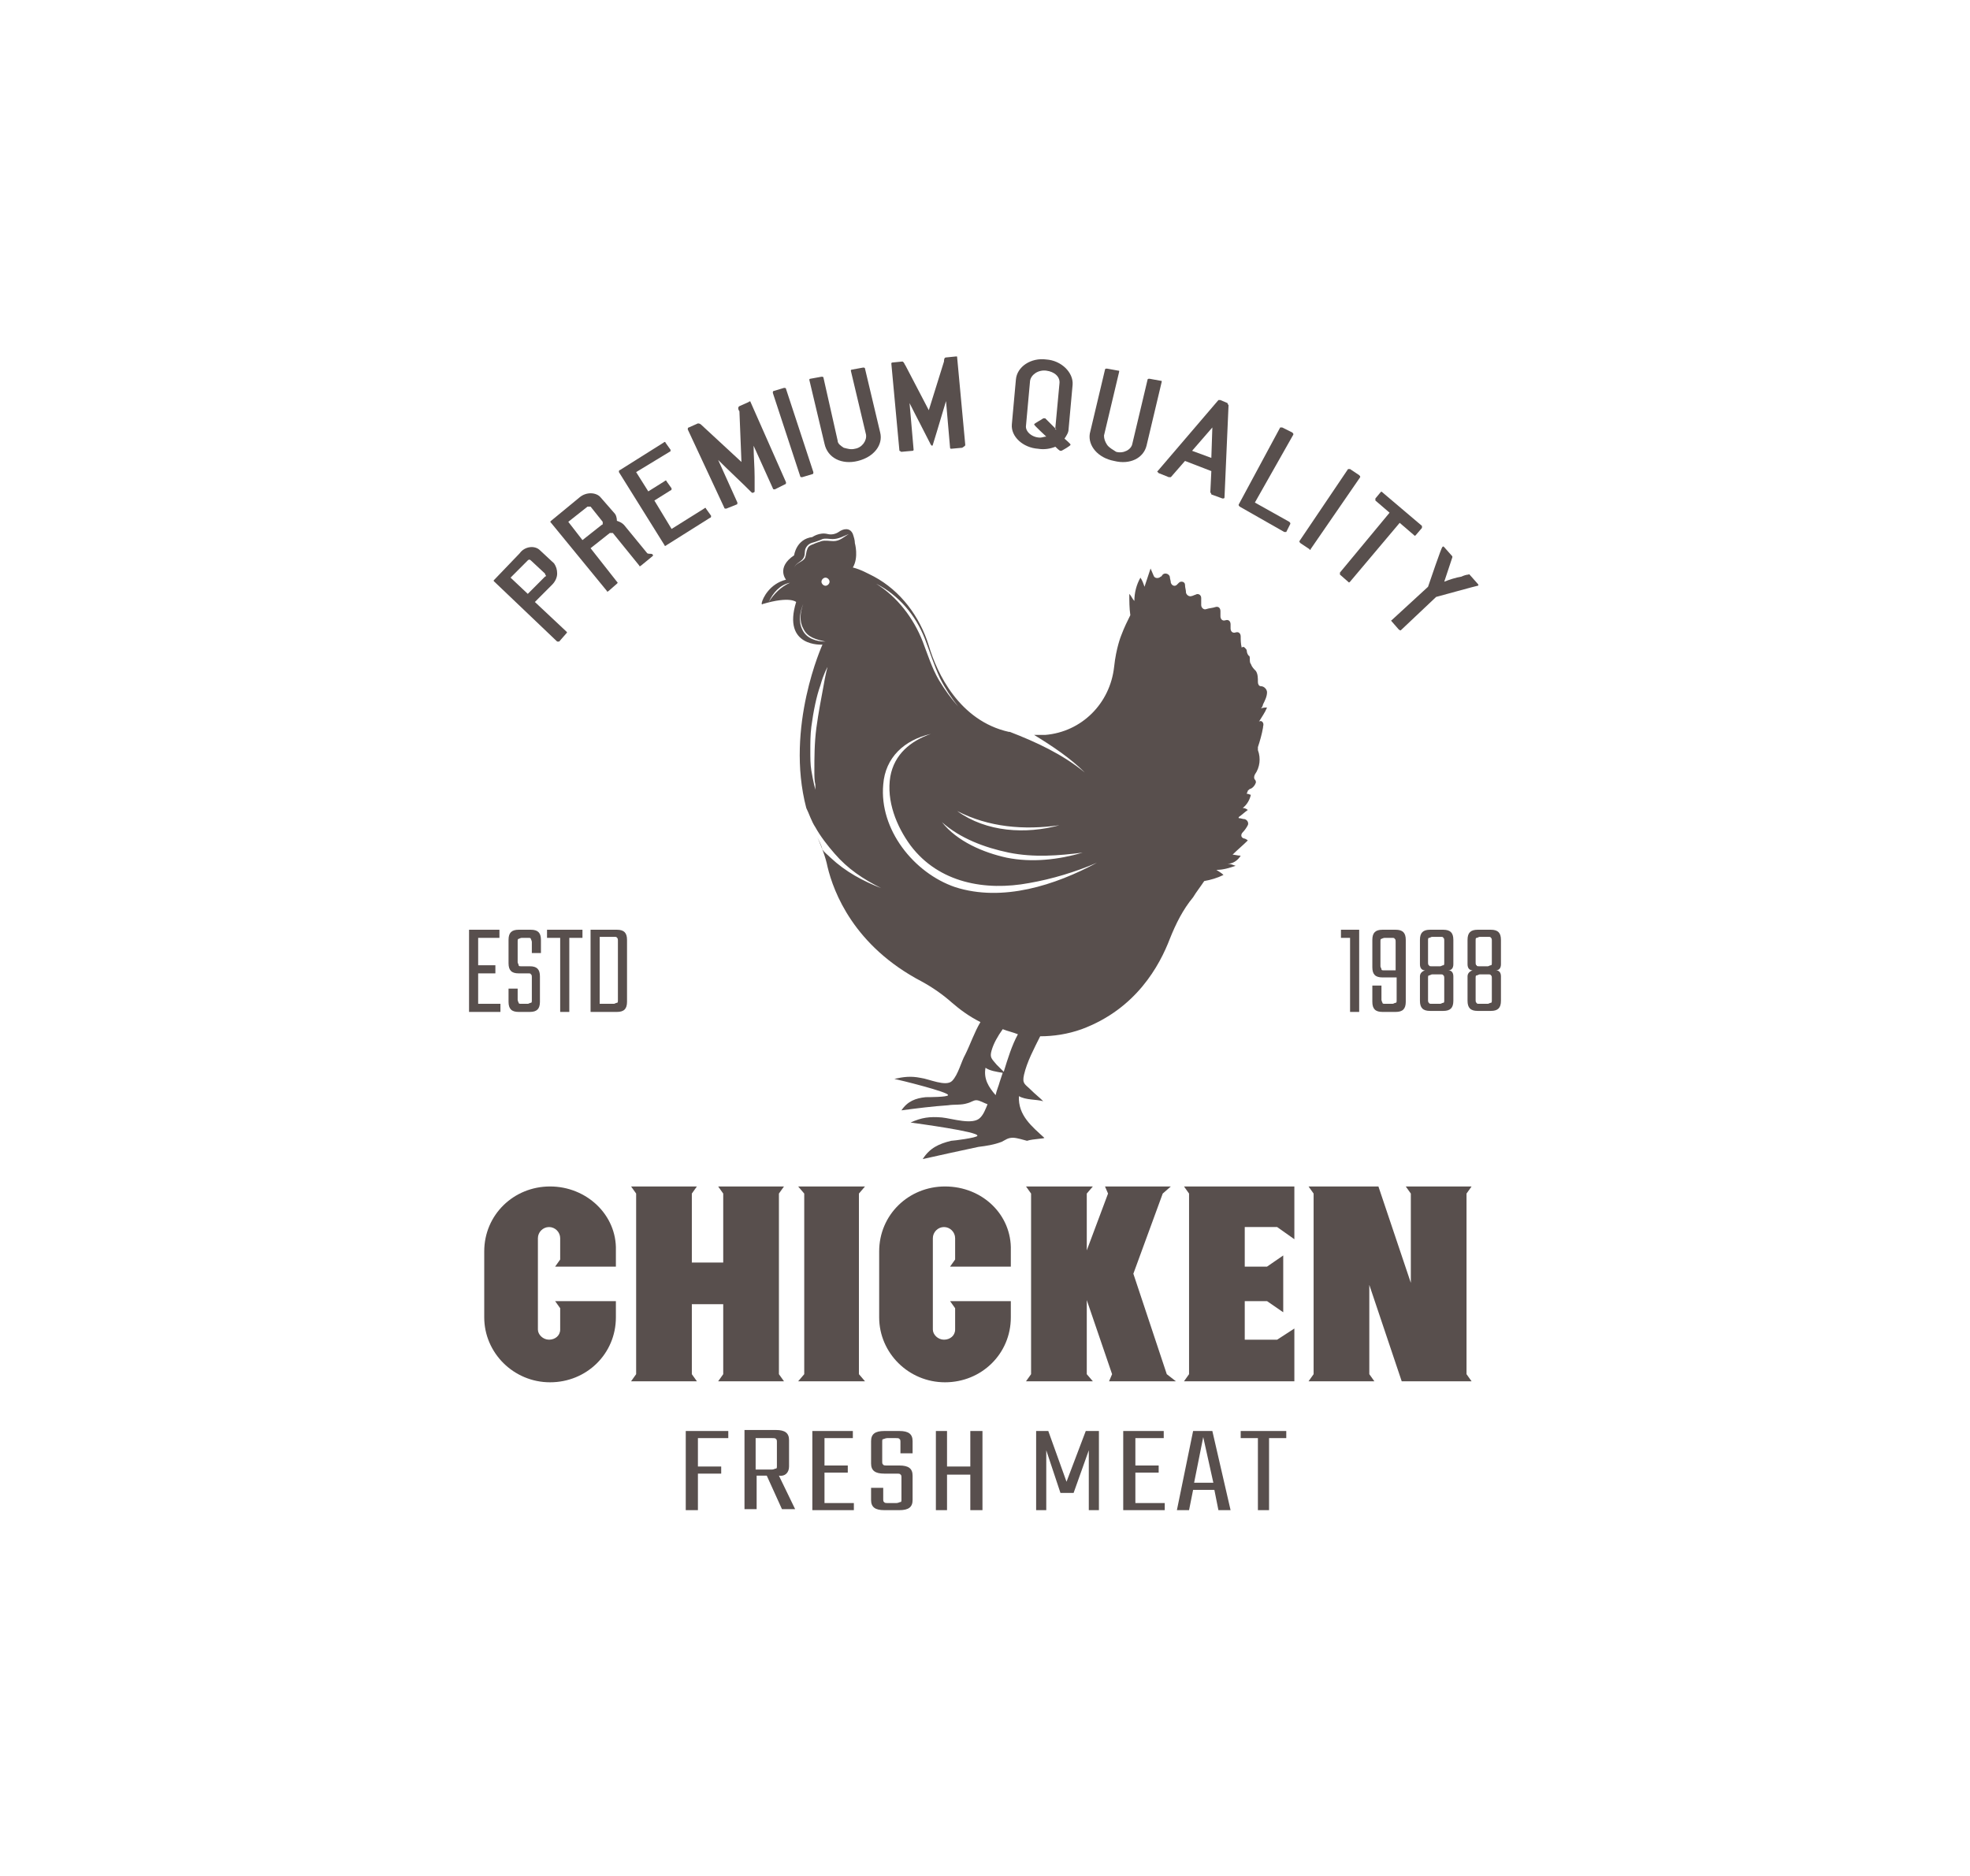 <svg xmlns="http://www.w3.org/2000/svg" width="210" height="200" viewBox="0 0 210 200" fill="none"><rect width="210" height="200" fill="white"></rect><path d="M111.315 121.298C110.02 120.108 108.508 118.918 108.616 116.863C109.372 117.296 110.451 117.187 111.207 117.404C110.775 116.971 110.343 116.646 109.912 116.214C109.264 115.565 108.94 115.565 109.156 114.591C109.48 113.185 110.236 111.778 110.883 110.48C112.287 110.48 113.798 110.264 115.309 109.723C121.138 107.559 123.621 102.908 124.701 100.095C125.348 98.472 126.104 96.958 127.184 95.66C127.507 95.119 127.939 94.578 128.371 93.929C129.019 93.821 129.774 93.604 130.422 93.28C130.206 93.063 129.99 92.955 129.666 92.739C130.422 92.739 131.07 92.522 131.717 92.306C131.394 92.198 131.178 92.09 130.854 92.09C131.394 92.09 131.933 91.765 132.257 91.224C131.933 91.224 131.609 91.116 131.394 91.116C131.933 90.575 132.473 90.142 133.013 89.602C132.905 89.493 132.689 89.385 132.581 89.385C132.257 89.277 132.257 88.953 132.473 88.736C132.689 88.52 132.905 88.195 133.013 87.979C133.121 87.763 133.013 87.438 132.689 87.33C132.473 87.33 132.257 87.222 132.041 87.222V87.114C132.365 86.897 132.689 86.573 133.013 86.356C132.905 86.248 132.689 86.14 132.473 86.14C132.905 85.815 133.229 85.274 133.337 84.734C133.229 84.734 133.121 84.625 132.905 84.625C132.905 84.517 133.013 84.409 133.013 84.301C133.121 84.193 133.229 84.084 133.337 84.084C133.552 83.976 133.768 83.76 133.876 83.435C133.876 83.327 133.876 83.219 133.768 83.111C133.66 83.003 133.66 82.786 133.768 82.57C134.308 81.813 134.416 80.839 134.092 79.974C134.092 79.865 134.092 79.757 134.092 79.649C134.308 79 134.524 78.243 134.632 77.594C134.632 77.377 134.74 77.269 134.632 77.053C134.524 76.836 134.308 76.836 134.2 76.945C134.524 76.404 134.848 75.971 135.064 75.43C134.848 75.43 134.632 75.43 134.416 75.538C134.524 75.43 134.632 75.214 134.632 75.106C134.848 74.673 135.064 74.24 135.064 73.807C135.064 73.483 134.74 73.158 134.416 73.158C134.2 73.158 134.092 72.942 134.092 72.726C134.092 72.293 134.092 71.86 133.876 71.536C133.66 71.319 133.445 71.103 133.337 70.778C133.229 70.67 133.229 70.454 133.229 70.237C133.229 70.129 133.229 69.913 133.121 69.913C133.013 69.805 132.905 69.588 132.905 69.372C132.905 69.264 132.797 69.156 132.689 69.047C132.581 68.939 132.473 68.939 132.365 69.047C132.257 68.615 132.257 68.182 132.257 67.858C132.257 67.533 132.041 67.317 131.717 67.425C131.394 67.533 131.178 67.317 131.178 66.992V66.559C131.178 66.235 130.962 66.019 130.638 66.127C130.314 66.235 130.098 66.019 130.098 65.694V65.153C130.098 64.829 129.882 64.612 129.558 64.72C129.235 64.829 128.911 64.829 128.587 64.937C128.371 65.045 128.047 64.829 128.047 64.504C128.047 64.288 128.047 63.963 128.047 63.747C128.047 63.422 127.723 63.206 127.399 63.422C127.291 63.422 127.184 63.53 127.076 63.53C126.86 63.639 126.536 63.53 126.428 63.206C126.428 62.881 126.32 62.665 126.32 62.34C126.32 62.016 125.888 61.908 125.672 62.124L125.456 62.34C125.24 62.557 124.917 62.449 124.809 62.124C124.809 61.908 124.701 61.691 124.701 61.475C124.593 61.15 124.161 61.042 123.945 61.259C123.837 61.367 123.837 61.475 123.729 61.475C123.513 61.691 123.081 61.691 122.974 61.367C122.866 61.15 122.758 60.826 122.65 60.609C122.434 61.259 122.218 61.908 122.002 62.557C121.894 62.232 121.786 61.908 121.57 61.583C121.138 62.34 120.922 63.206 120.922 64.071C120.707 63.855 120.599 63.53 120.383 63.314C120.383 64.071 120.383 64.829 120.491 65.586C120.167 66.235 119.843 66.884 119.519 67.749C119.519 67.749 118.979 69.047 118.763 71.103C118.332 74.997 115.309 78.026 111.423 78.351C110.991 78.351 110.667 78.351 110.236 78.351C112.179 79.541 114.122 80.839 115.633 82.354C113.258 80.406 110.451 79.108 107.645 78.026H107.537C102.247 76.836 99.872 71.752 99.009 68.831C98.037 65.694 95.986 62.989 93.18 61.475C92.532 61.15 91.776 60.718 90.913 60.501C91.56 59.419 91.129 57.905 91.129 57.905C91.129 57.581 91.021 57.256 90.913 56.931C90.589 56.174 89.833 56.391 89.401 56.715C89.078 56.931 88.646 57.04 88.214 56.931C87.35 56.715 86.595 57.256 86.595 57.256C84.868 57.472 84.652 59.203 84.652 59.203C82.709 60.501 83.788 61.8 83.788 61.8C82.061 62.232 81.305 63.747 81.197 64.288C81.197 64.396 81.197 64.504 81.305 64.396C84.22 63.53 84.868 64.179 84.868 64.179C83.356 69.047 87.674 68.723 87.674 68.723C87.674 68.723 83.68 77.486 85.947 86.14C86.271 86.789 86.487 87.546 86.918 88.195C87.458 89.169 88.214 90.142 88.97 91.008C90.373 92.631 91.992 93.712 93.935 94.686C91.992 93.929 90.157 92.955 88.538 91.441C88.214 91.116 87.89 90.9 87.674 90.575C87.566 90.142 87.35 89.71 87.134 89.277C87.566 90.251 87.998 91.332 88.214 92.414C88.862 95.119 91.021 100.852 98.253 104.639C99.441 105.288 100.52 106.045 101.492 106.91C102.247 107.559 103.219 108.317 104.514 108.966C103.867 110.047 103.435 111.346 102.895 112.427C102.463 113.185 102.139 114.591 101.492 115.24C100.844 115.889 99.009 115.024 98.145 114.916C97.066 114.699 96.31 114.807 95.339 115.024C95.878 115.132 101.168 116.43 101.06 116.755C101.06 116.971 98.901 116.971 98.685 116.971C97.606 117.079 96.742 117.404 96.094 118.377C97.713 118.161 99.441 117.945 101.06 117.836C101.708 117.728 102.463 117.836 103.111 117.62C103.543 117.512 103.759 117.296 104.082 117.296C104.406 117.296 104.946 117.62 105.27 117.728C105.054 118.269 104.838 118.81 104.514 119.135C103.759 120 101.492 119.243 100.412 119.135C99.117 119.026 98.253 119.135 97.066 119.675C97.821 119.784 104.298 120.649 104.19 121.082C104.19 121.298 101.6 121.623 101.384 121.623C100.088 121.947 99.117 122.38 98.361 123.57C100.304 123.137 102.247 122.704 104.298 122.272C105.162 122.164 105.918 122.055 106.781 121.731C107.213 121.515 107.429 121.298 107.969 121.298C108.4 121.298 109.048 121.515 109.48 121.623C110.128 121.406 111.423 121.406 111.315 121.298ZM81.953 64.179C82.385 63.206 83.14 62.34 84.22 62.124C83.248 62.557 82.493 63.314 81.953 64.179ZM85.515 67.1C85.083 66.235 85.299 65.153 85.623 64.396C85.299 65.261 85.191 66.235 85.623 66.992C86.055 67.966 87.026 68.182 87.998 68.398C87.026 68.398 85.947 68.074 85.515 67.1ZM87.782 73.158C87.566 74.348 87.242 75.971 87.026 77.594C86.811 79.216 86.811 80.839 86.811 82.137C86.811 82.786 86.811 83.219 86.918 83.652C86.918 83.976 86.918 84.193 86.918 84.193C86.918 84.193 86.703 83.435 86.487 82.137C86.379 81.488 86.379 80.839 86.379 79.974C86.379 79.216 86.379 78.351 86.487 77.486C86.703 75.863 87.026 74.24 87.458 73.05C87.782 71.86 88.214 71.103 88.214 71.103C88.214 71.103 87.998 71.86 87.782 73.158ZM87.998 62.449C87.782 62.449 87.566 62.232 87.566 62.016C87.566 61.8 87.782 61.583 87.998 61.583C88.214 61.583 88.43 61.8 88.43 62.016C88.43 62.232 88.214 62.449 87.998 62.449ZM88.862 57.689C88.43 57.689 87.998 57.581 87.566 57.689C87.242 57.797 86.918 57.905 86.703 58.013C86.379 58.121 86.163 58.23 86.055 58.554C85.947 58.77 85.947 59.095 85.839 59.419C85.623 59.96 84.76 59.96 84.652 60.609C84.76 59.96 85.515 59.96 85.731 59.311C85.839 58.987 85.731 58.662 85.947 58.338C86.163 58.013 86.379 57.905 86.811 57.797C87.134 57.689 87.458 57.581 87.674 57.472C87.998 57.364 88.43 57.472 88.754 57.472C89.401 57.472 89.941 57.148 90.481 56.931C89.941 57.256 89.509 57.689 88.862 57.689ZM105.702 111.995C105.918 111.237 106.349 110.48 106.889 109.723C107.429 109.939 107.969 110.047 108.508 110.264C107.861 111.454 107.429 112.86 106.997 114.266C106.781 114.05 106.457 113.726 106.241 113.509C105.702 112.86 105.486 112.752 105.702 111.995ZM112.934 87.979C109.372 88.953 105.162 88.736 102.031 86.464C105.378 88.195 109.156 88.52 112.934 87.979ZM115.417 90.9C112.826 91.657 110.02 91.981 107.321 91.441C104.838 90.9 102.031 89.71 100.412 87.654C102.355 89.385 104.946 90.359 107.537 90.9C110.236 91.441 112.826 91.224 115.417 90.9ZM98.577 68.074C99.117 69.48 99.549 70.886 100.196 72.293C100.736 73.375 101.384 74.348 102.139 75.322C101.384 74.457 100.736 73.591 100.088 72.509C99.333 71.211 98.901 69.805 98.361 68.398C97.39 65.91 95.662 63.639 93.395 62.232C95.77 63.422 97.606 65.586 98.577 68.074ZM101.816 94.578C97.39 93.063 93.719 88.412 94.151 83.652C94.367 80.731 96.418 78.892 99.225 78.243C97.066 79 95.339 80.406 94.907 82.786C94.475 85.383 95.555 88.087 97.066 90.142C100.088 94.145 105.054 95.011 109.696 94.145C112.179 93.712 114.661 92.955 116.928 91.981C112.502 94.362 106.889 96.201 101.816 94.578ZM105.054 113.834C105.486 114.158 106.241 114.266 106.889 114.375C106.781 114.699 106.673 115.024 106.565 115.348C106.457 115.781 106.241 116.214 106.133 116.755C105.378 115.889 104.838 115.024 105.054 113.834Z" fill="#584F4D"></path><path d="M53.346 107.018H50.971V103.773H52.807V102.908H50.971V99.987H53.239V99.121H50V107.884H53.346V107.018Z" fill="#584F4D"></path><path d="M54.21 105.396V106.802C54.21 107.559 54.534 107.884 55.289 107.884H56.477C57.233 107.884 57.556 107.559 57.556 106.802V104.098C57.556 103.34 57.233 103.016 56.477 103.016H55.613C55.397 103.016 55.289 103.016 55.289 102.908C55.289 102.799 55.182 102.691 55.182 102.583V100.42C55.182 100.203 55.182 100.095 55.289 100.095C55.289 100.095 55.505 99.987 55.613 99.987H56.261C56.477 99.987 56.585 99.987 56.585 100.095C56.585 100.095 56.693 100.311 56.693 100.42V101.609H57.664V100.203C57.664 99.446 57.34 99.121 56.585 99.121H55.289C54.534 99.121 54.21 99.446 54.21 100.203V102.691C54.21 103.449 54.534 103.773 55.289 103.773H56.261C56.477 103.773 56.585 103.773 56.585 103.881C56.693 103.881 56.693 104.098 56.693 104.206V106.586C56.693 106.802 56.693 106.91 56.585 106.91C56.477 106.91 56.369 107.018 56.261 107.018H55.613C55.397 107.018 55.289 107.018 55.289 106.91C55.289 106.91 55.182 106.694 55.182 106.586V105.396H54.21Z" fill="#584F4D"></path><path d="M60.687 107.884V99.987H62.09V99.121H58.312V99.987H59.715V107.884H60.687Z" fill="#584F4D"></path><path d="M65.761 99.121H62.954V107.884H65.761C66.516 107.884 66.84 107.559 66.84 106.802V100.203C66.84 99.446 66.516 99.121 65.761 99.121ZM65.868 106.586C65.868 106.802 65.868 106.91 65.761 106.91C65.653 106.91 65.545 107.018 65.437 107.018H63.925V99.879H65.437C65.653 99.879 65.761 99.879 65.761 99.987C65.868 99.987 65.868 100.203 65.868 100.311V106.586Z" fill="#584F4D"></path><path d="M144.887 107.884V99.121H142.944V99.987H143.916V107.884H144.887Z" fill="#584F4D"></path><path d="M146.29 106.802C146.29 107.559 146.614 107.884 147.37 107.884H148.773C149.529 107.884 149.853 107.559 149.853 106.802V100.203C149.853 99.446 149.529 99.121 148.773 99.121H147.37C146.614 99.121 146.29 99.446 146.29 100.203V103.124C146.29 103.881 146.614 104.206 147.37 104.206H148.881V106.586C148.881 106.802 148.881 106.91 148.773 106.91C148.665 106.91 148.557 107.018 148.449 107.018H147.694C147.478 107.018 147.37 107.018 147.37 106.91C147.37 106.91 147.262 106.694 147.262 106.586V105.071H146.29V106.802ZM147.586 103.449C147.37 103.449 147.262 103.449 147.262 103.34C147.262 103.232 147.154 103.124 147.154 103.016V100.42C147.154 100.203 147.154 100.095 147.262 100.095C147.262 100.095 147.478 99.987 147.586 99.987H148.342C148.557 99.987 148.665 99.987 148.665 100.095C148.773 100.095 148.773 100.311 148.773 100.42V103.449H147.586Z" fill="#584F4D"></path><path d="M154.926 102.799V100.203C154.926 99.446 154.603 99.121 153.847 99.121H152.444C151.688 99.121 151.364 99.446 151.364 100.203V102.799C151.364 103.232 151.58 103.449 151.904 103.449C151.58 103.557 151.364 103.773 151.364 104.098V106.694C151.364 107.451 151.688 107.776 152.444 107.776H153.847C154.603 107.776 154.926 107.451 154.926 106.694V104.098C154.926 103.665 154.71 103.449 154.387 103.449C154.71 103.449 154.926 103.232 154.926 102.799ZM153.955 106.586C153.955 106.802 153.955 106.91 153.847 106.91C153.739 106.91 153.631 107.018 153.523 107.018H152.659C152.444 107.018 152.336 107.018 152.336 106.91C152.228 106.91 152.228 106.694 152.228 106.586V104.314C152.228 104.098 152.228 103.989 152.336 103.989C152.444 103.989 152.552 103.881 152.659 103.881H153.523C153.739 103.881 153.847 103.881 153.847 103.989C153.955 103.989 153.955 104.206 153.955 104.314V106.586ZM153.955 102.583C153.955 102.799 153.955 102.908 153.847 102.908C153.739 102.908 153.631 103.016 153.523 103.016H152.659C152.444 103.016 152.336 103.016 152.336 102.908C152.228 102.908 152.228 102.691 152.228 102.583V100.311C152.228 100.095 152.228 99.987 152.336 99.987C152.444 99.987 152.552 99.879 152.659 99.879H153.523C153.739 99.879 153.847 99.879 153.847 99.987C153.955 99.987 153.955 100.203 153.955 100.311V102.583Z" fill="#584F4D"></path><path d="M160 102.799V100.203C160 99.446 159.676 99.121 158.921 99.121H157.517C156.762 99.121 156.438 99.446 156.438 100.203V102.799C156.438 103.232 156.654 103.449 156.977 103.449C156.654 103.557 156.438 103.773 156.438 104.098V106.694C156.438 107.451 156.762 107.776 157.517 107.776H158.921C159.676 107.776 160 107.451 160 106.694V104.098C160 103.665 159.784 103.449 159.46 103.449C159.784 103.449 160 103.232 160 102.799ZM159.028 106.586C159.028 106.802 159.028 106.91 158.921 106.91C158.813 106.91 158.705 107.018 158.597 107.018H157.733C157.517 107.018 157.409 107.018 157.409 106.91C157.301 106.91 157.301 106.694 157.301 106.586V104.314C157.301 104.098 157.301 103.989 157.409 103.989C157.517 103.989 157.625 103.881 157.733 103.881H158.597C158.813 103.881 158.921 103.881 158.921 103.989C159.028 103.989 159.028 104.206 159.028 104.314V106.586ZM159.028 102.583C159.028 102.799 159.028 102.908 158.921 102.908C158.813 102.908 158.705 103.016 158.597 103.016H157.733C157.517 103.016 157.409 103.016 157.409 102.908C157.301 102.908 157.301 102.691 157.301 102.583V100.311C157.301 100.095 157.301 99.987 157.409 99.987C157.517 99.987 157.625 99.879 157.733 99.879H158.597C158.813 99.879 158.921 99.879 158.921 99.987C159.028 99.987 159.028 100.203 159.028 100.311V102.583Z" fill="#584F4D"></path><path d="M73.101 161H74.397V157.106H76.879V156.348H74.397V153.319H77.635V152.562H73.101V161Z" fill="#584F4D"></path><path d="M84.112 156.348V153.536C84.112 152.778 83.68 152.454 82.709 152.454H79.362V160.892H80.657V157.322H81.737L83.356 160.892H84.76L83.032 157.322C83.68 157.43 84.112 156.997 84.112 156.348ZM82.817 156.24C82.817 156.456 82.817 156.565 82.709 156.565C82.601 156.565 82.493 156.673 82.277 156.673H80.55V153.319H82.277C82.493 153.319 82.709 153.319 82.709 153.427C82.817 153.427 82.817 153.644 82.817 153.752V156.24Z" fill="#584F4D"></path><path d="M87.89 156.997H90.373V156.24H87.89V153.319H90.913V152.562H86.595V161H91.021V160.243H87.89V156.997Z" fill="#584F4D"></path><path d="M95.878 156.24H94.583C94.367 156.24 94.151 156.24 94.151 156.132C94.043 156.132 94.043 155.916 94.043 155.807V153.752C94.043 153.536 94.043 153.427 94.151 153.427C94.259 153.427 94.367 153.319 94.583 153.319H95.447C95.662 153.319 95.878 153.319 95.878 153.427C95.986 153.427 95.986 153.644 95.986 153.752V154.942H97.282V153.644C97.282 152.887 96.85 152.562 95.878 152.562H94.259C93.287 152.562 92.856 152.887 92.856 153.644V156.024C92.856 156.781 93.287 157.106 94.259 157.106H95.555C95.77 157.106 95.986 157.106 95.986 157.214C96.094 157.214 96.094 157.43 96.094 157.538V159.81C96.094 160.026 96.094 160.135 95.986 160.135C95.878 160.135 95.77 160.243 95.555 160.243H94.691C94.475 160.243 94.259 160.243 94.259 160.135C94.151 160.135 94.151 159.918 94.151 159.81V158.62H92.856V159.918C92.856 160.675 93.287 161 94.259 161H95.878C96.85 161 97.282 160.675 97.282 159.918V157.322C97.282 156.565 96.85 156.24 95.878 156.24Z" fill="#584F4D"></path><path d="M103.435 156.348H100.952V152.562H99.764V161H100.952V157.214H103.435V161H104.73V152.562H103.435V156.348Z" fill="#584F4D"></path><path d="M113.69 157.971L111.747 152.562H110.451V161H111.531V154.617L113.042 159.161H114.446L116.065 154.617V161H117.144V152.562H115.741L113.69 157.971Z" fill="#584F4D"></path><path d="M121.03 156.997H123.513V156.24H121.03V153.319H124.053V152.562H119.735V161H124.161V160.243H121.03V156.997Z" fill="#584F4D"></path><path d="M127.184 152.562L125.456 161H126.752L127.184 158.836H129.45L129.882 161H131.178L129.235 152.562H127.184ZM127.291 158.079L128.263 153.211L129.342 158.079H127.291Z" fill="#584F4D"></path><path d="M132.257 153.319H134.092V161H135.28V153.319H137.115V152.562H132.257V153.319Z" fill="#584F4D"></path><path d="M59.392 68.398C59.499 68.398 59.499 68.398 59.608 68.398L60.363 67.533C60.471 67.425 60.471 67.425 60.363 67.317L57.017 64.179L58.852 62.34C59.176 62.016 59.392 61.583 59.392 61.15C59.392 60.718 59.284 60.393 59.068 60.069L57.556 58.662C57.017 58.121 55.937 58.23 55.397 58.987L52.699 61.8C52.591 61.908 52.591 61.908 52.699 62.016L59.392 68.398ZM56.261 59.744C56.369 59.636 56.477 59.636 56.585 59.744L58.096 61.15C58.096 61.15 58.096 61.259 58.204 61.367C58.204 61.367 58.204 61.475 58.096 61.475L56.261 63.314L54.426 61.583L56.261 59.744Z" fill="#584F4D"></path><path d="M64.681 62.989C64.681 63.098 64.789 63.098 64.897 62.989L65.761 62.232C65.868 62.124 65.868 62.124 65.761 62.016L62.954 58.446L65.005 56.823C65.113 56.823 65.221 56.823 65.329 56.823L68.135 60.285C68.135 60.393 68.243 60.393 68.351 60.285L69.539 59.311C69.647 59.203 69.647 59.203 69.539 59.095C69.431 58.987 69.215 59.095 68.999 58.987L66.516 55.958C66.3 55.741 66.084 55.633 65.761 55.525C65.761 55.2 65.653 54.876 65.545 54.768L64.033 53.037C63.602 52.496 62.522 52.388 61.766 53.037L58.744 55.525C58.636 55.633 58.636 55.633 58.744 55.741L64.681 62.989ZM62.63 54.011C62.738 54.011 62.846 54.011 62.954 54.011L64.249 55.633C64.249 55.633 64.249 55.741 64.249 55.85C64.249 55.85 64.249 55.958 64.141 55.958L62.09 57.581L60.579 55.633L62.63 54.011Z" fill="#584F4D"></path><path d="M70.834 58.121C70.834 58.23 70.942 58.23 71.05 58.121L75.692 55.2C75.8 55.2 75.8 55.092 75.8 54.984L75.26 54.227C75.26 54.119 75.152 54.119 75.044 54.227L71.59 56.391L69.755 53.361L71.482 52.28C71.59 52.28 71.59 52.172 71.59 52.063L71.05 51.306C71.05 51.198 70.942 51.198 70.834 51.306L69.107 52.388L67.812 50.333L71.374 48.169C71.482 48.169 71.482 48.061 71.482 47.953L70.942 47.195C70.942 47.087 70.834 47.087 70.726 47.195L66.084 50.116C65.976 50.116 65.976 50.224 65.976 50.333L70.834 58.121Z" fill="#584F4D"></path><path d="M77.203 54.119C77.203 54.227 77.311 54.227 77.419 54.227L78.499 53.794C78.606 53.794 78.606 53.686 78.606 53.578L76.555 49.034C77.743 50.224 78.93 51.306 80.118 52.496C80.118 52.496 80.226 52.604 80.334 52.496C80.442 52.496 80.442 52.388 80.442 52.388V50.873C80.442 49.792 80.334 48.602 80.334 47.52L82.385 52.063C82.385 52.172 82.493 52.172 82.601 52.172L83.68 51.631C83.788 51.631 83.788 51.522 83.788 51.414L80.01 42.868C80.01 42.76 79.902 42.76 79.794 42.868L78.822 43.301C78.606 43.409 78.714 43.733 78.822 43.842L79.038 49.251L74.828 45.356C74.72 45.248 74.612 45.14 74.397 45.14L73.425 45.573C73.317 45.573 73.317 45.681 73.317 45.789L77.203 54.119Z" fill="#584F4D"></path><path d="M85.515 50.873L86.595 50.549C86.703 50.549 86.703 50.441 86.703 50.333L83.788 41.462C83.788 41.354 83.68 41.354 83.572 41.354L82.493 41.678C82.385 41.678 82.385 41.786 82.385 41.895L85.299 50.765C85.299 50.873 85.407 50.873 85.515 50.873Z" fill="#584F4D"></path><path d="M91.452 49.142C93.18 48.71 94.151 47.412 93.827 46.114L92.208 39.298C92.208 39.19 92.1 39.19 91.992 39.19L90.805 39.406C90.697 39.406 90.697 39.514 90.697 39.514L92.316 46.33C92.424 46.979 91.884 47.736 91.129 47.844C90.697 47.953 90.373 47.844 89.941 47.736C89.617 47.52 89.293 47.303 89.293 46.979L87.782 40.272C87.782 40.164 87.674 40.164 87.566 40.164L86.379 40.38C86.271 40.38 86.271 40.488 86.271 40.488L87.89 47.303C88.214 48.818 89.725 49.575 91.452 49.142Z" fill="#584F4D"></path><path d="M96.094 48.169L97.282 48.061C97.39 48.061 97.39 47.953 97.39 47.953L96.958 42.976C97.713 44.491 98.469 45.897 99.225 47.412L99.333 47.52C99.441 47.52 99.441 47.412 99.441 47.412L99.872 46.005C100.196 44.923 100.52 43.842 100.844 42.76L101.276 47.736C101.276 47.844 101.384 47.844 101.384 47.844L102.571 47.736C102.895 47.52 102.895 47.52 102.895 47.412L102.031 38.108C102.031 38 102.031 38 101.923 38L100.844 38.108C100.628 38.108 100.628 38.433 100.628 38.541L99.009 43.733L96.526 38.974C96.418 38.865 96.418 38.649 96.202 38.541L95.123 38.649C95.015 38.649 95.015 38.757 95.015 38.757L95.878 48.061C95.986 48.061 95.986 48.169 96.094 48.169Z" fill="#584F4D"></path><path d="M110.667 47.844C111.315 47.953 111.963 47.844 112.502 47.628C112.61 47.736 112.934 48.061 113.042 48.061H113.15C113.366 47.953 114.122 47.52 114.122 47.412C114.122 47.303 113.582 46.871 113.474 46.763C113.69 46.438 113.906 46.114 113.906 45.789L114.338 41.029C114.446 39.731 113.15 38.433 111.531 38.325C109.912 38.108 108.4 39.082 108.292 40.488L107.861 45.248C107.753 46.546 109.048 47.736 110.667 47.844ZM109.804 40.596C109.912 39.947 110.667 39.406 111.531 39.514C112.395 39.623 113.042 40.164 112.934 40.921L112.502 45.573C112.502 45.573 112.502 45.573 112.502 45.681L112.61 45.789H112.502V45.681L111.423 44.599H111.207C111.099 44.707 110.236 45.14 110.236 45.248C110.236 45.356 111.423 46.438 111.531 46.546C111.315 46.546 111.099 46.654 110.883 46.654C110.02 46.654 109.264 46.005 109.372 45.356L109.804 40.596Z" fill="#584F4D"></path><path d="M118.763 49.142C120.491 49.575 121.894 48.818 122.218 47.52L123.837 40.705C123.837 40.596 123.837 40.596 123.729 40.596L122.542 40.38C122.434 40.38 122.326 40.38 122.326 40.488L120.707 47.303C120.599 47.953 119.735 48.385 118.979 48.169C118.656 47.953 118.224 47.736 118.008 47.412C117.792 47.087 117.684 46.763 117.684 46.438L119.303 39.623C119.303 39.514 119.303 39.514 119.195 39.514L118.008 39.298C117.9 39.298 117.792 39.298 117.792 39.406L116.173 46.222C115.957 47.52 117.036 48.818 118.763 49.142Z" fill="#584F4D"></path><path d="M123.513 50.441L124.593 50.873C124.701 50.873 124.809 50.873 124.809 50.873L126.32 49.142L129.127 50.224L129.019 52.496C129.019 52.496 129.127 52.604 129.127 52.712L130.314 53.145C130.422 53.145 130.53 53.145 130.53 53.037L130.962 43.193C130.962 43.193 130.854 43.084 130.854 42.976L130.098 42.652C129.99 42.652 129.882 42.652 129.882 42.652L123.405 50.224C123.297 50.224 123.405 50.333 123.513 50.441ZM129.235 45.573L129.127 48.818L127.076 48.061L129.235 45.573Z" fill="#584F4D"></path><path d="M136.899 56.715C137.007 56.715 137.007 56.715 137.115 56.715L137.547 55.85C137.547 55.741 137.547 55.741 137.439 55.633L133.768 53.578L137.87 46.33C137.87 46.222 137.87 46.222 137.763 46.114L136.683 45.573C136.575 45.573 136.575 45.573 136.467 45.573L132.041 53.794C132.041 53.902 132.041 53.902 132.149 54.011L136.899 56.715Z" fill="#584F4D"></path><path d="M139.706 58.554L144.995 50.873C144.995 50.765 144.995 50.765 144.887 50.657L143.916 50.008C143.808 50.008 143.808 50.008 143.7 50.008L138.518 57.689C138.518 57.797 138.518 57.797 138.626 57.905L139.598 58.554C139.598 58.662 139.706 58.662 139.706 58.554Z" fill="#584F4D"></path><path d="M148.126 54.66L142.836 61.042C142.836 61.15 142.836 61.15 142.836 61.259L143.7 62.016C143.808 62.124 143.808 62.124 143.916 62.016L149.205 55.741L150.716 57.04C150.824 57.148 150.824 57.148 150.932 57.04L151.58 56.282C151.58 56.174 151.58 56.174 151.58 56.066L147.37 52.496C147.262 52.388 147.262 52.388 147.154 52.496L146.614 53.145C146.614 53.253 146.614 53.253 146.614 53.361L148.126 54.66Z" fill="#584F4D"></path><path d="M148.342 66.235L149.097 67.1C149.205 67.208 149.313 67.208 149.313 67.208L153.091 63.639C153.523 63.53 157.409 62.449 157.517 62.449C157.625 62.449 157.625 62.34 157.517 62.232L156.654 61.259C156.654 61.259 156.546 61.15 156.546 61.259C156.33 61.259 156.006 61.367 155.79 61.475C155.142 61.583 154.495 61.8 153.955 62.016L154.818 59.419C154.818 59.311 154.818 59.311 154.818 59.311L153.955 58.338C153.847 58.23 153.847 58.23 153.739 58.338C153.631 58.446 152.444 61.908 152.228 62.557L148.342 66.127C148.234 66.127 148.342 66.235 148.342 66.235Z" fill="#584F4D"></path><path d="M58.636 126.491C54.75 126.491 51.619 129.52 51.619 133.414V140.446C51.619 144.232 54.75 147.369 58.636 147.369C62.522 147.369 65.653 144.34 65.653 140.446V138.715H59.176L59.715 139.472V141.744C59.715 142.393 59.176 142.826 58.528 142.826C57.88 142.826 57.34 142.285 57.34 141.744V132.008C57.34 131.359 57.88 130.818 58.528 130.818C59.176 130.818 59.715 131.359 59.715 132.008V134.28L59.176 135.037H65.653V133.306C65.761 129.52 62.522 126.491 58.636 126.491Z" fill="#584F4D"></path><path d="M67.272 147.261H74.288L73.749 146.504V139.04H77.095V146.504L76.555 147.261H83.572L83.032 146.504V127.248L83.572 126.491H76.555L77.095 127.248V134.604H73.749V127.248L74.288 126.491H67.272L67.812 127.248V146.504L67.272 147.261Z" fill="#584F4D"></path><path d="M92.208 126.491H85.083L85.731 127.248V146.504L85.083 147.261H92.208L91.56 146.504V127.248L92.208 126.491Z" fill="#584F4D"></path><path d="M100.736 126.491C96.85 126.491 93.719 129.52 93.719 133.414V140.446C93.719 144.232 96.85 147.369 100.736 147.369C104.622 147.369 107.753 144.34 107.753 140.446V138.715H101.276L101.816 139.472V141.744C101.816 142.393 101.276 142.826 100.628 142.826C99.98 142.826 99.441 142.285 99.441 141.744V132.008C99.441 131.359 99.98 130.818 100.628 130.818C101.276 130.818 101.816 131.359 101.816 132.008V134.28L101.276 135.037H107.753V133.306C107.861 129.52 104.73 126.491 100.736 126.491Z" fill="#584F4D"></path><path d="M120.815 135.794L123.945 127.248L124.809 126.491H117.792L118.116 127.248L115.849 133.306V127.248L116.497 126.491H109.372L109.912 127.248V146.504L109.372 147.261H116.497L115.849 146.504V138.607L118.548 146.504L118.224 147.261H125.348L124.377 146.504L120.815 135.794Z" fill="#584F4D"></path><path d="M126.752 127.248V146.504L126.212 147.261H137.978V141.636L136.143 142.826H132.689V138.715H135.064L136.791 139.905V133.847L135.064 135.037H132.689V130.818H136.143L137.978 132.116V126.491H126.212L126.752 127.248Z" fill="#584F4D"></path><path d="M156.869 126.491H149.853L150.393 127.248V136.768L146.938 126.491H139.49L140.029 127.248V146.504L139.49 147.261H146.506L145.967 146.504V136.984L149.421 147.261H156.869L156.33 146.504V127.248L156.869 126.491Z" fill="#584F4D"></path></svg>